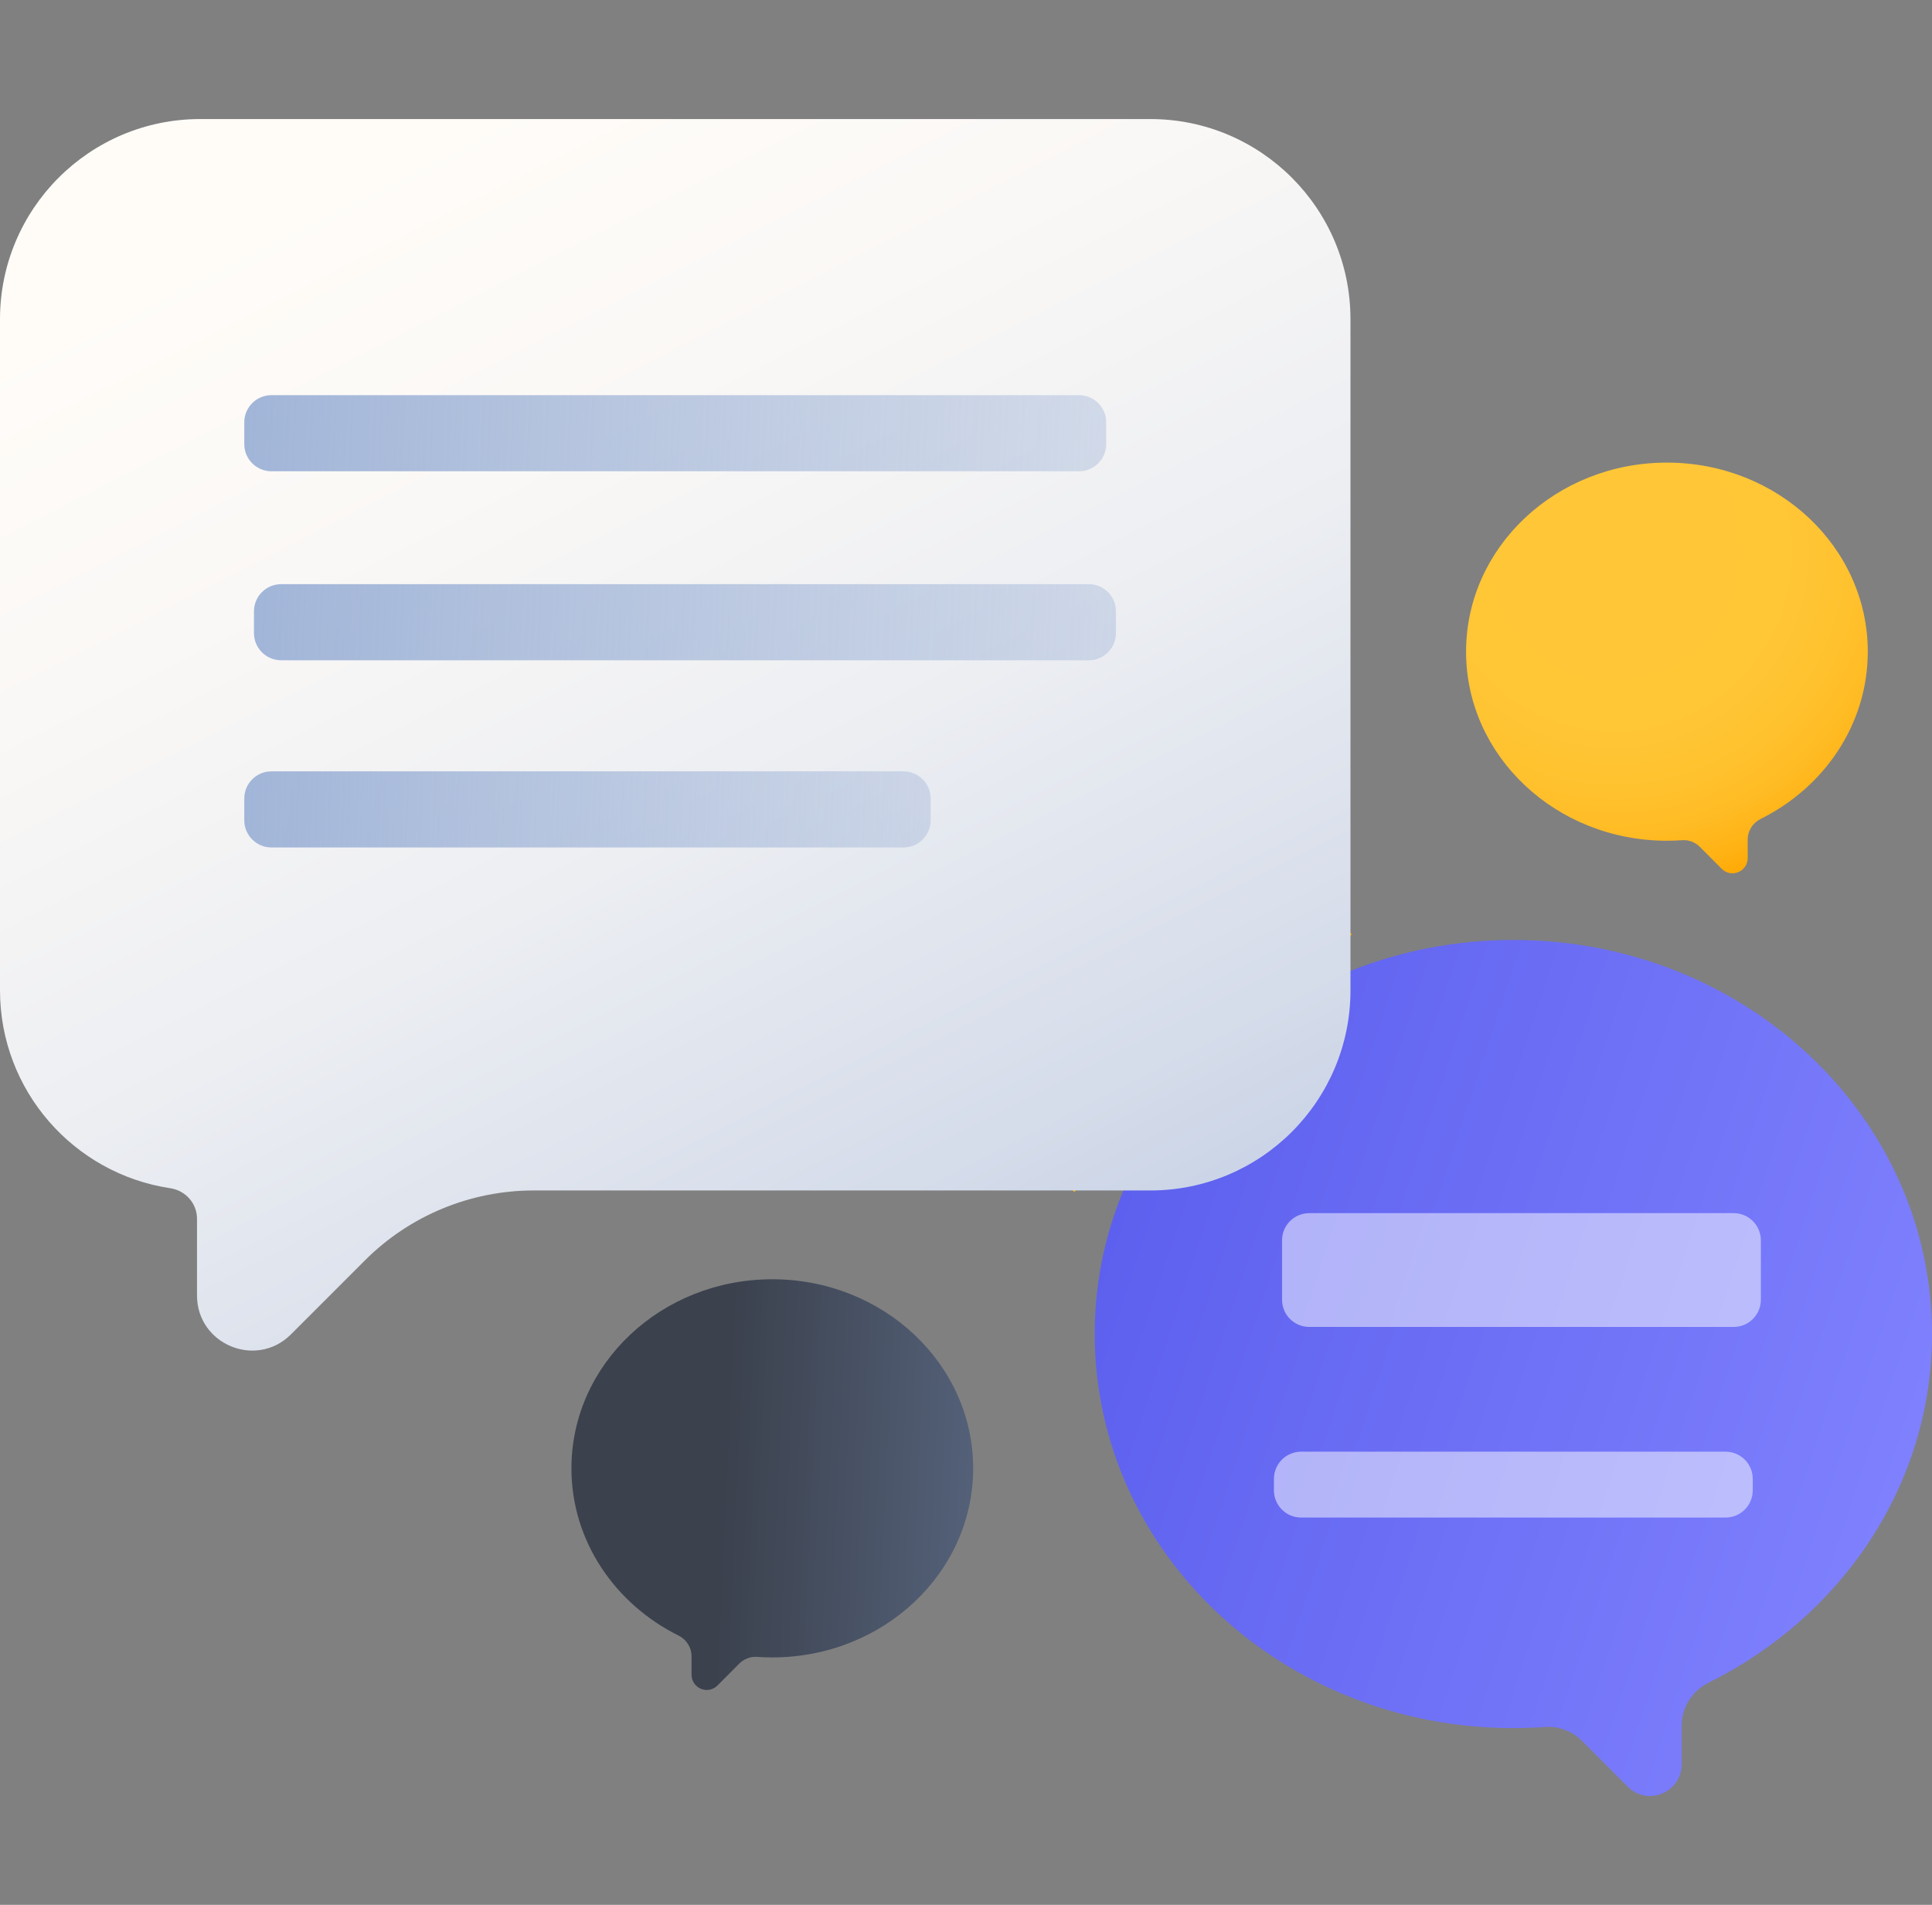 <svg width="71" height="70" viewBox="0 0 71 70" fill="none" xmlns="http://www.w3.org/2000/svg">
<rect x="0" y="0" width="71" height="70" fill="#808080" stroke="none"/>
<path d="M39.489 43.803L30.92 37.397L43.181 27.758L49.679 34.334L49.581 34.431L43.17 27.941L31.146 37.394L39.572 43.693L39.489 43.803Z" fill="url(#paint0_radial_14_23683)"/>
<g clip-path="url(#clip0_14_23683)">
<path d="M71 49.024C71 41.026 64.112 34.542 55.614 34.542C47.117 34.542 40.23 41.026 40.23 49.024C40.23 57.022 47.117 63.505 55.614 63.505C56.009 63.505 56.4 63.491 56.787 63.464C57.291 63.428 57.785 63.622 58.143 63.981L59.813 65.656C60.547 66.391 61.8 65.871 61.8 64.831V63.416C61.8 62.743 62.188 62.136 62.789 61.837C67.672 59.41 71 54.583 71 49.024Z" fill="url(#paint1_linear_14_23683)"/>
<path d="M46.816 54.347C46.816 53.795 47.264 53.347 47.816 53.347H63.413C63.966 53.347 64.413 53.795 64.413 54.347V54.768C64.413 55.321 63.966 55.768 63.413 55.768H47.816C47.264 55.768 46.816 55.321 46.816 54.768V54.347Z" fill="white" fill-opacity="0.5"/>
<path d="M47.114 45.581C47.114 45.029 47.562 44.581 48.114 44.581H63.711C64.263 44.581 64.711 45.029 64.711 45.581V47.763C64.711 48.316 64.263 48.763 63.711 48.763H48.114C47.562 48.763 47.114 48.316 47.114 47.763V45.581Z" fill="white" fill-opacity="0.5"/>
<path d="M21 53.959C21 50.122 24.304 47.011 28.381 47.011C32.458 47.011 35.763 50.122 35.763 53.959C35.763 57.797 32.458 60.908 28.381 60.908C28.192 60.908 28.005 60.901 27.819 60.888C27.577 60.87 27.34 60.964 27.168 61.135L26.367 61.939C26.015 62.292 25.414 62.042 25.414 61.543V60.864C25.414 60.541 25.228 60.25 24.939 60.106C22.596 58.942 21 56.626 21 53.959Z" fill="url(#paint2_linear_14_23683)"/>
<path d="M68.64 23.948C68.64 20.111 65.336 17 61.258 17C57.182 17 53.877 20.111 53.877 23.948C53.877 27.785 57.182 30.896 61.258 30.896C61.448 30.896 61.635 30.889 61.821 30.876C62.063 30.859 62.3 30.952 62.472 31.124L63.273 31.928C63.625 32.28 64.227 32.031 64.227 31.532V30.853C64.227 30.53 64.412 30.239 64.701 30.096C67.043 28.931 68.64 26.615 68.64 23.948Z" fill="url(#paint3_radial_14_23683)"/>
</g>
<path d="M42.273 4.375H7.357C3.294 4.375 0 7.669 0 11.732V36.392C0 40.081 2.715 43.134 6.256 43.665C6.818 43.749 7.24 44.221 7.24 44.789V47.606C7.24 49.408 9.419 50.31 10.692 49.036L13.412 46.316C15.056 44.672 17.286 43.748 19.611 43.748H42.273C46.336 43.748 49.629 40.455 49.629 36.392V11.731C49.629 7.669 46.336 4.375 42.273 4.375V4.375Z" fill="url(#paint4_linear_14_23683)"/>
<path d="M8.977 15.521C8.977 14.969 9.424 14.521 9.977 14.521H39.654C40.206 14.521 40.654 14.969 40.654 15.521V16.319C40.654 16.871 40.206 17.319 39.654 17.319H9.977C9.424 17.319 8.977 16.871 8.977 16.319V15.521Z" fill="url(#paint5_linear_14_23683)"/>
<path d="M9.333 22.467C9.333 21.914 9.781 21.467 10.333 21.467H40.01C40.563 21.467 41.01 21.914 41.01 22.467V23.264C41.01 23.816 40.563 24.264 40.01 24.264H10.333C9.781 24.264 9.333 23.816 9.333 23.264V22.467Z" fill="url(#paint6_linear_14_23683)"/>
<path d="M8.977 29.346C8.977 28.793 9.424 28.346 9.977 28.346H33.201C33.753 28.346 34.201 28.793 34.201 29.346V30.143C34.201 30.695 33.753 31.143 33.201 31.143H9.977C9.424 31.143 8.977 30.695 8.977 30.143V29.346Z" fill="url(#paint7_linear_14_23683)"/>
<defs>
<radialGradient id="paint0_radial_14_23683" cx="0" cy="0" r="1" gradientUnits="userSpaceOnUse" gradientTransform="translate(40.3 35.78) scale(8.727)">
<stop stop-color="#FFC738"/>
<stop offset="0.487" stop-color="#FFC636"/>
<stop offset="0.675" stop-color="#FFC22F"/>
<stop offset="0.81" stop-color="#FFBB23"/>
<stop offset="0.92" stop-color="#FFB112"/>
<stop offset="1" stop-color="#FFA700"/>
</radialGradient>
<linearGradient id="paint1_linear_14_23683" x1="40.445" y1="40.009" x2="74.703" y2="51.266" gradientUnits="userSpaceOnUse">
<stop stop-color="#5B5EED"/>
<stop offset="1" stop-color="#8284FF"/>
</linearGradient>
<linearGradient id="paint2_linear_14_23683" x1="21" y1="48.017" x2="36.216" y2="48.73" gradientUnits="userSpaceOnUse">
<stop offset="0.382" stop-color="#3B414D"/>
<stop offset="1" stop-color="#546179"/>
</linearGradient>
<radialGradient id="paint3_radial_14_23683" cx="0" cy="0" r="1" gradientUnits="userSpaceOnUse" gradientTransform="translate(59.315 20.293) scale(12.869 12.903)">
<stop stop-color="#FFC738"/>
<stop offset="0.487" stop-color="#FFC636"/>
<stop offset="0.675" stop-color="#FFC22F"/>
<stop offset="0.81" stop-color="#FFBB23"/>
<stop offset="0.92" stop-color="#FFB112"/>
<stop offset="1" stop-color="#FFA700"/>
</radialGradient>
<linearGradient id="paint4_linear_14_23683" x1="8.58" y1="8.306" x2="39.159" y2="68.301" gradientUnits="userSpaceOnUse">
<stop stop-color="#FFFCF8"/>
<stop offset="0.188" stop-color="#FAF8F6"/>
<stop offset="0.404" stop-color="#ECEEF2"/>
<stop offset="0.635" stop-color="#D5DCEA"/>
<stop offset="0.875" stop-color="#B5C4DF"/>
<stop offset="1" stop-color="#A1B5D8"/>
</linearGradient>
<linearGradient id="paint5_linear_14_23683" x1="8.867" y1="15.4" x2="41.067" y2="16.8" gradientUnits="userSpaceOnUse">
<stop stop-color="#A1B5D8"/>
<stop offset="1" stop-color="#A1B5D8" stop-opacity="0.4"/>
</linearGradient>
<linearGradient id="paint6_linear_14_23683" x1="9.224" y1="22.345" x2="41.424" y2="23.745" gradientUnits="userSpaceOnUse">
<stop stop-color="#A1B5D8"/>
<stop offset="1" stop-color="#A1B5D8" stop-opacity="0.4"/>
</linearGradient>
<linearGradient id="paint7_linear_14_23683" x1="8.889" y1="29.225" x2="34.548" y2="30.113" gradientUnits="userSpaceOnUse">
<stop stop-color="#A1B5D8"/>
<stop offset="1" stop-color="#A1B5D8" stop-opacity="0.4"/>
</linearGradient>
<clipPath id="clip0_14_23683">
<rect width="50" height="49" fill="white" transform="translate(21 17)"/>
</clipPath>
</defs>
</svg>
